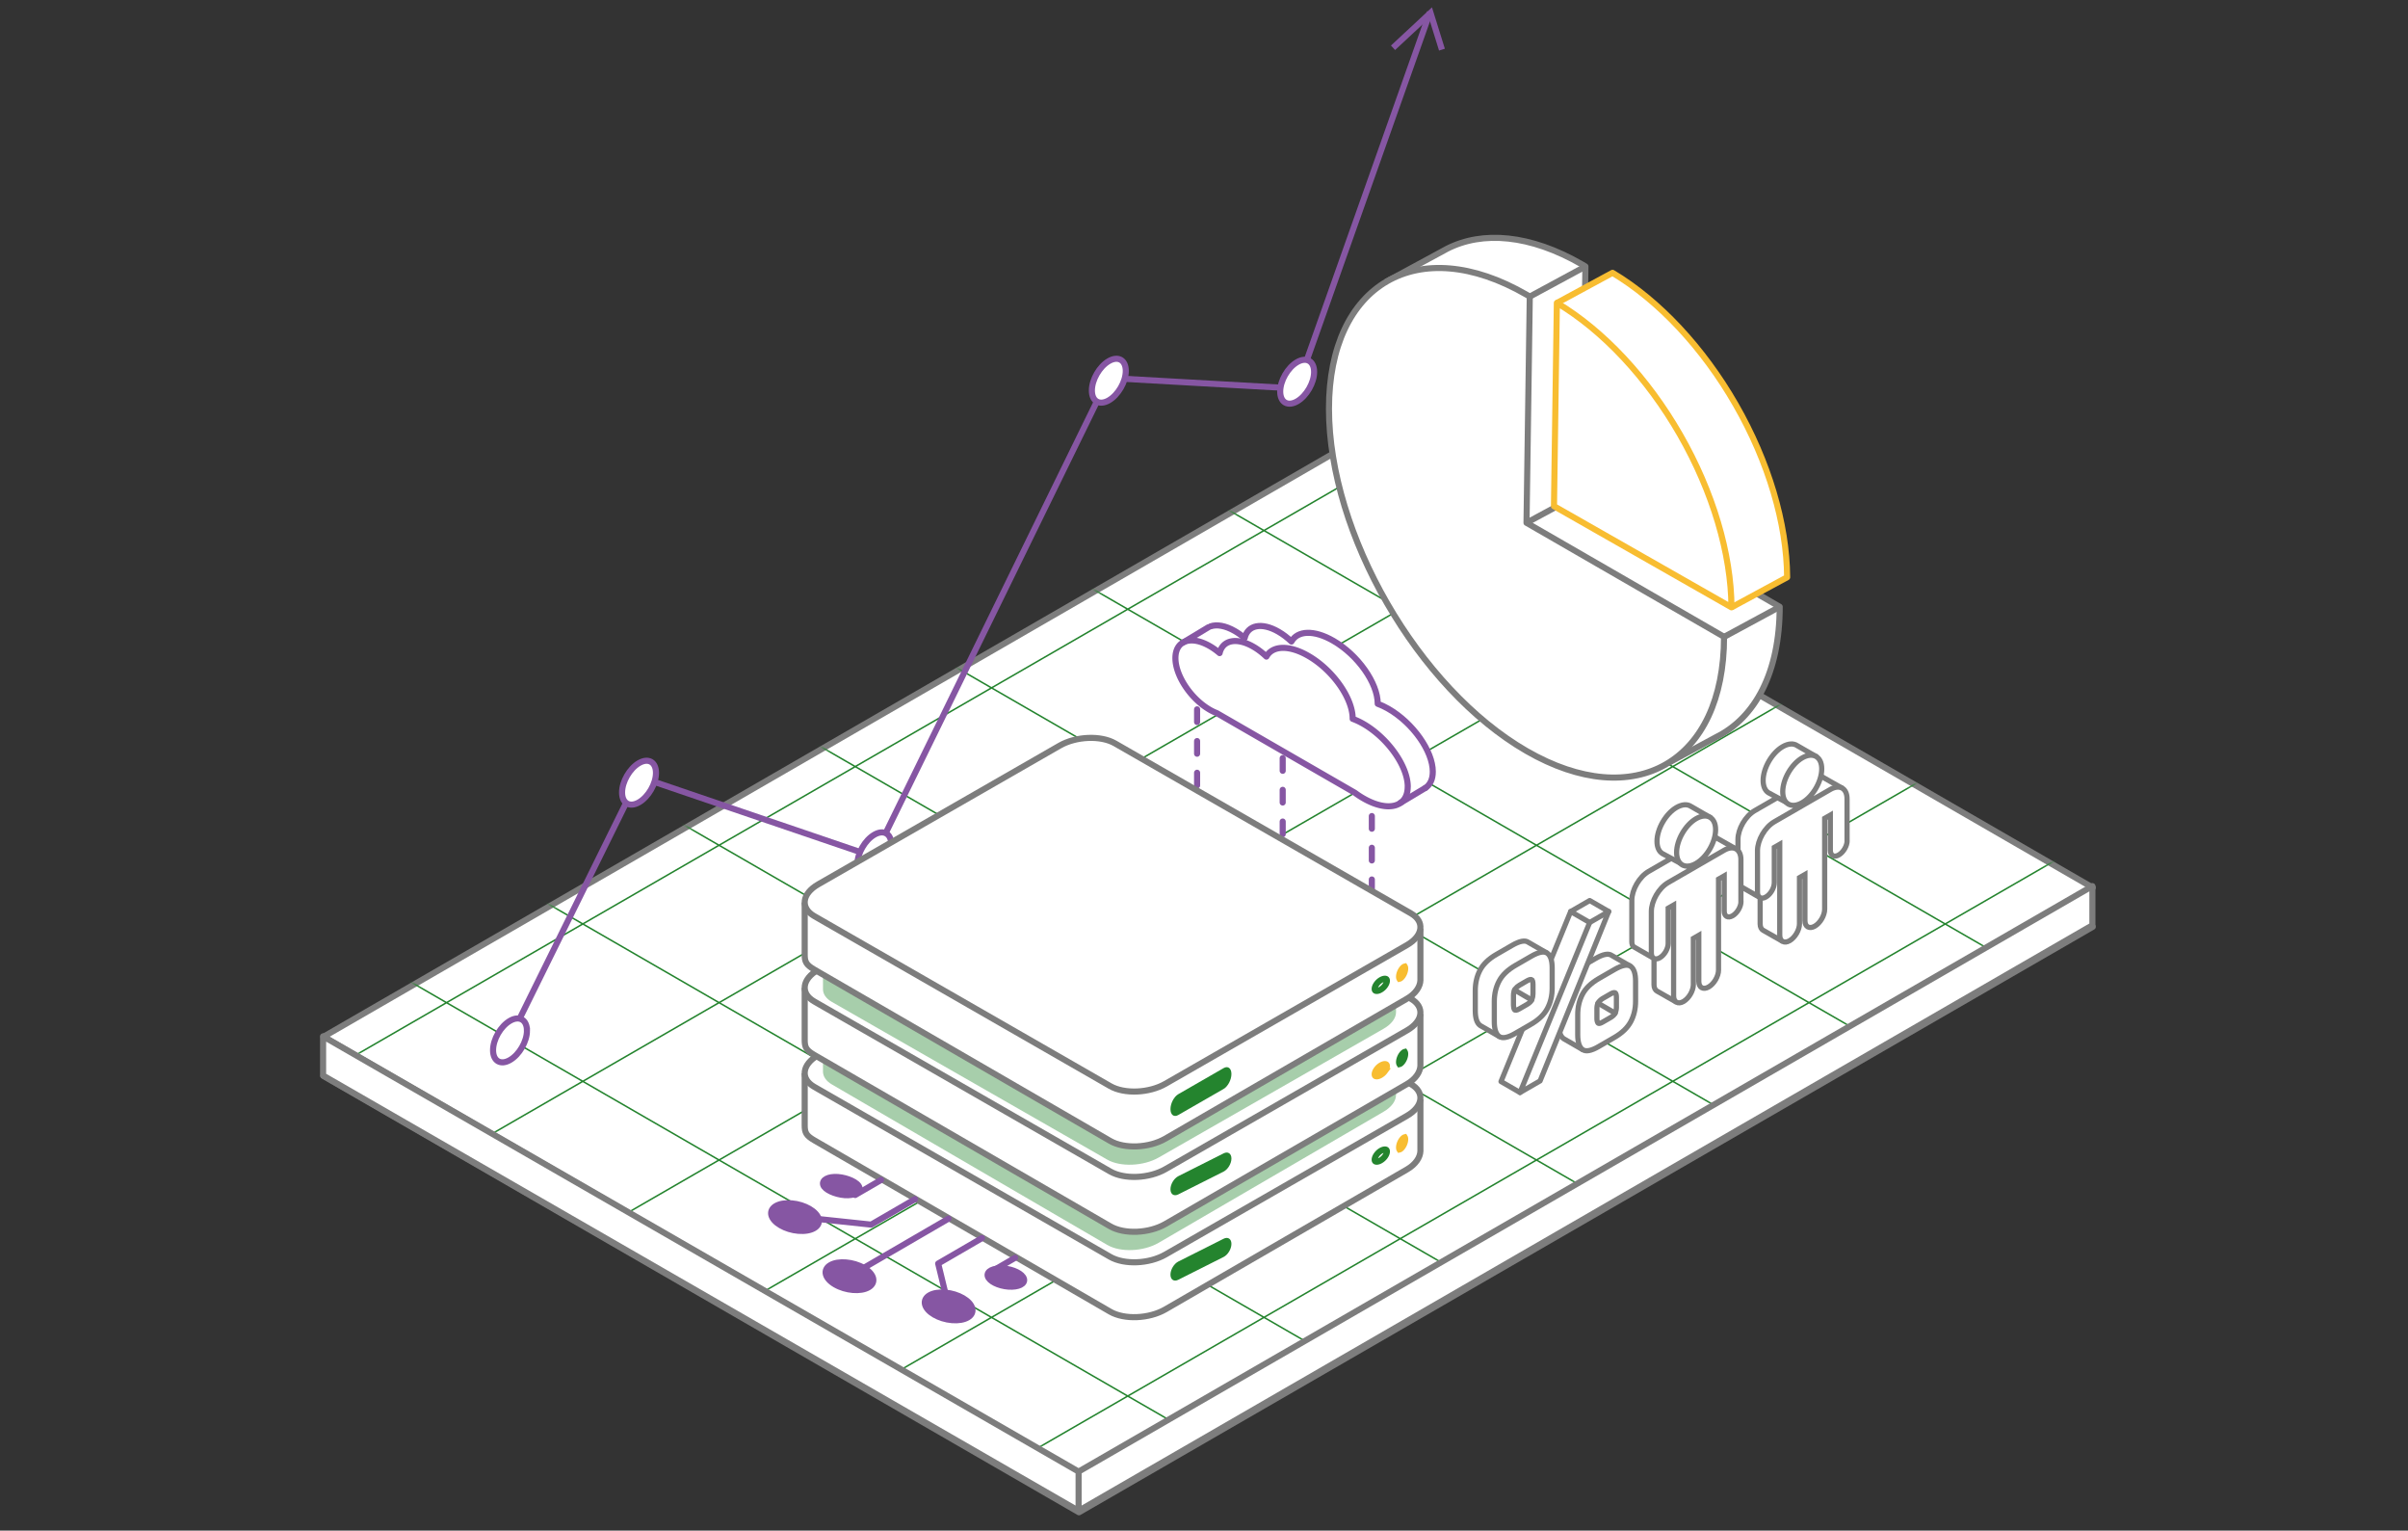 <svg width="395" height="251" fill="none" xmlns="http://www.w3.org/2000/svg"><rect width="100%" height="100%" fill="#333333" stroke="none"/><path d="m343.291 151.98-166.3 96.01-123.94-71.55 166.3-96.01 123.94 71.55Z" fill="#fff" stroke="#7D7D7D" stroke-linejoin="round"/><path d="m343.291 145.56-166.3 96.01-123.94-71.55L219.35 74l123.94 71.56Z" fill="#fff" stroke="#7D7D7D" stroke-linejoin="round"/><mask id="a" style="mask-type:alpha" maskUnits="userSpaceOnUse" x="53" y="74" width="291" height="168"><path d="m343.291 145.56-166.3 96.01-123.94-71.55L219.35 74l123.94 71.56Z" fill="#fff"/></mask><g mask="url(#a)" stroke="#24842E" stroke-linejoin="round"><path d="m133.52 98.73 5.58 4.11" stroke-width="2"/><path d="m49.309 150.6 202.74 117.05M71.66 137.69l202.73 117.05M94.012 124.79l202.73 117.05M116.359 111.89l202.73 117.05M138.711 98.98l202.73 117.05M161.969 86.61l202.74 117.05M183.398 73.18l202.74 117.05M156.172 245.57l191.16-110.36M134.121 232.5l191.15-110.36M113.762 218.45l191.16-110.37M91.7 205.38 282.858 95.01M69.121 192.61l191.16-110.36M47.059 179.54l191.16-110.37" stroke-width=".25"/></g><path d="M53 169.95v6.42l123.93 71.38v-6.43L53 169.95ZM176.93 241.32v6.43l166.3-96.02v-6.42l-166.3 96.01Z" fill="#fff" stroke="#7D7D7D" stroke-linejoin="round"/><g clip-path="url(#b)" stroke="#8656A3" stroke-miterlimit="10"><path d="m234.573 2.001-21.857 61.718-30.895-1.745-38.433 78.526-38.566-13.134-20.955 42.468"/><path d="m228.508 7.836 6.147-5.725 1.878 6.03"/><path d="M146.206 138.49c0-1.782-1.244-2.502-2.781-1.611-1.536.891-2.78 3.051-2.78 4.821 0 1.783 1.244 2.503 2.78 1.612 1.537-.891 2.781-3.052 2.781-4.822ZM184.671 60.826c0-1.782-1.244-2.502-2.781-1.611-1.537.89-2.781 3.051-2.781 4.821 0 1.783 1.244 2.503 2.781 1.612 1.537-.891 2.781-3.052 2.781-4.822ZM215.562 60.993c0-1.782-1.244-2.502-2.781-1.61-1.537.89-2.781 3.05-2.781 4.82 0 1.783 1.244 2.503 2.781 1.612 1.537-.89 2.781-3.052 2.781-4.822ZM107.605 126.743c0-1.782-1.244-2.502-2.781-1.611-1.537.891-2.781 3.052-2.781 4.822 0 1.782 1.244 2.502 2.781 1.611 1.537-.891 2.781-3.052 2.781-4.822ZM86.44 169.007c0-1.782-1.243-2.502-2.78-1.611-1.537.891-2.781 3.052-2.781 4.822 0 1.782 1.244 2.502 2.78 1.611 1.537-.891 2.782-3.052 2.782-4.822Z" fill="#fff"/></g><path d="M132 176v8.536c0 1.161.217 1.669 1.559 2.448l48.546 28.108c2.322 1.346 6.38 1.175 9.064-.376l39.614-22.937c1.494-.864 2.184-2.031 2.217-3.021V180.275" fill="#fff"/><path d="M132 176v8.536c0 1.161.217 1.669 1.559 2.448l48.546 28.108c2.322 1.346 6.38 1.175 9.064-.376l39.614-22.937c1.494-.864 2.184-2.031 2.217-3.021V180.275" stroke="#7D7D7D" stroke-miterlimit="10"/><g clip-path="url(#c)" stroke="#8656A3" stroke-linecap="round" stroke-linejoin="round"><path d="M159.486 214.55c.308 1.248-1.182 2.113-3.321 1.935-2.139-.178-4.127-1.334-4.429-2.576-.309-1.248 1.181-2.113 3.32-1.935 2.139.178 4.128 1.334 4.43 2.576ZM129.858 197.332c-2.146-.178-3.629.687-3.327 1.929.309 1.241 2.29 2.397 4.436 2.575 2.146.179 3.629-.686 3.327-1.928-.302-1.242-2.29-2.397-4.436-2.576ZM141.696 207.912c1.732 1.004 2.08 2.431.787 3.19-1.292.76-3.753.549-5.485-.455-1.733-1.004-2.081-2.431-.788-3.19 1.293-.76 3.754-.548 5.486.455Z" fill="#8656A3"/><path d="m141.695 207.912 13.892-8.07M161.08 203.032l-7.185 4.174 1.161 4.768M166.506 206.268l-4.252 2.47M150.091 196.646l-7.186 4.173-8.616-.911M144.53 193.495l-4.253 2.47"/></g><path d="M167.969 209.711c.236.822-.905 1.391-2.544 1.274-1.639-.118-3.163-.879-3.394-1.696-.236-.822.905-1.391 2.544-1.274 1.639.118 3.163.879 3.394 1.696ZM140.971 194.717c.224.818-.859 1.385-2.414 1.268-1.555-.117-3.308-.889-3.528-1.702-.224-.818.859-1.385 2.414-1.268 1.555.117 3.308.889 3.528 1.702Z" fill="#8656A3" stroke="#8656A3" stroke-linecap="round" stroke-linejoin="round"/><path d="m182.109 206.1-48.541-27.874c-2.322-1.335-2.032-3.664.651-5.208l39.61-22.745c2.683-1.537 6.741-1.707 9.062-.373l48.541 27.874c2.322 1.335 2.032 3.664-.651 5.208l-39.61 22.745c-2.683 1.537-6.741 1.707-9.062.373Z" fill="#fff" stroke="#7D7D7D" stroke-miterlimit="10"/><g clip-path="url(#d)"><g clip-path="url(#e)"><path d="M225.031 128.62v45.2" stroke="#8656A3" stroke-linecap="round" stroke-linejoin="round" stroke-dasharray="2.08 3.12"/></g><g clip-path="url(#f)" stroke="#8656A3" stroke-linecap="round" stroke-linejoin="round"><path d="M196.367 111.12v45.2" stroke-dasharray="2.08 3.12"/><path d="M196.37 157.88v1l-.87.49"/><path d="m192.78 160.91-16.71 9.45" stroke-dasharray="2.08 3.11"/><path d="m174.71 171.13-.87.49"/></g><path d="M198.574 102.712c1.022-.352 2.434-.125 3.985.771.559.324 1.103.713 1.61 1.146.492-2.13 2.786-2.636 5.543-1.043.757.434 1.478.992 2.132 1.616.992-1.807 3.698-1.954 6.874-.118 4.021 2.321 7.278 6.926 7.278 10.304v.022c.558.205 1.154.484 1.757.83 4.021 2.32 7.278 6.932 7.278 10.303 0 1.256-.449 2.159-1.228 2.68" fill="#fff"/><path d="M198.574 102.712c1.022-.352 2.434-.125 3.985.771.559.324 1.103.713 1.61 1.146.492-2.13 2.786-2.636 5.543-1.043.757.434 1.478.992 2.132 1.616.992-1.807 3.698-1.954 6.874-.118 4.021 2.321 7.278 6.926 7.278 10.304v.022c.558.205 1.154.484 1.757.83 4.021 2.32 7.278 6.932 7.278 10.303 0 1.256-.449 2.159-1.228 2.68" stroke="#8656A3" stroke-linecap="round" stroke-linejoin="round"/><g clip-path="url(#g)" stroke="#8656A3" stroke-linecap="round" stroke-linejoin="round"><path d="M210.41 119.12v45.2" stroke-dasharray="2.08 3.12"/><path d="M210.412 165.88v1l-.834.49"/><path d="m206.971 168.91-16.014 9.45" stroke-dasharray="2.08 3.11"/></g><path d="M230.916 129.01c0 3.371-3.257 4.223-7.278 1.902a13.724 13.724 0 0 1-1.375-.903l-22.658-13.065a8.595 8.595 0 0 1-1.161-.558c-3.11-1.799-5.632-5.588-5.632-8.467 0-2.879 2.522-3.76 5.639-1.968.559.323 1.103.712 1.61 1.146.493-2.13 2.786-2.637 5.543-1.043.757.433 1.478.991 2.132 1.615.993-1.806 3.698-1.953 6.874-.117 4.021 2.32 7.278 6.925 7.278 10.303v.022c.559.206 1.154.485 1.757.83 4.021 2.321 7.278 6.932 7.278 10.303h-.007Z" fill="#fff" stroke="#8656A3" stroke-linecap="round" stroke-linejoin="round"/><path d="m229.715 131.669 4.087-2.453M194.031 105.385l4.183-2.518" stroke="#8656A3" stroke-linecap="round" stroke-linejoin="round"/></g><path d="m181.735 197.378-32.679-19.226c-1.562-.918-1.37-2.53.437-3.589l26.668-15.684c1.807-1.059 4.535-1.181 6.104-.257l32.679 19.226c1.562.918 1.37 2.53-.437 3.589l-26.668 15.684c-1.807 1.059-4.535 1.181-6.104.257Z" stroke="#7D7D7D" stroke-miterlimit="10"/><path d="m200.717 206.124-7.434 3.741c-.713.36-1.283-.025-1.283-.845 0-.827.577-1.784 1.283-2.144l7.434-3.741c.713-.36 1.283.025 1.283.845 0 .827-.577 1.784-1.283 2.144Z" fill="#24842E"/><path d="M226.705 188.616c.334-.15.554-.127.652-.083.066.03.143.094.143.296 0 .229-.11.535-.34.844a2.292 2.292 0 0 1-.865.711c-.334.15-.554.127-.652.083-.066-.03-.143-.094-.143-.296 0-.229.11-.535.34-.844.226-.303.536-.563.865-.711Z" fill="#fff" stroke="#24842E"/><path d="M230.457 186.545a.778.778 0 0 1 .043.284c0 .278-.086.611-.24.92-.156.312-.356.552-.539.676a.411.411 0 0 1-.157.072.264.264 0 0 1-.021-.042.778.778 0 0 1-.043-.284c0-.278.086-.611.24-.92.156-.312.356-.552.539-.676a.43.43 0 0 1 .156-.073c.005.008.014.022.022.043Z" fill="#F8BD31" stroke="#F8BD31"/><path d="M229 179.545v-3.292c-.02-.779-.495-1.526-1.46-2.086l-45.173-26.317c-2.16-1.26-5.939-1.1-8.435.353l-36.864 21.472c-1.374.8-2.075 1.827-2.068 2.8v3.305c.033.773.509 1.5 1.46 2.053l45.173 26.317c2.16 1.26 5.939 1.1 8.435-.353l36.865-21.472c1.367-.794 2.067-1.813 2.067-2.78Z" fill="#A7CEAB"/><path d="M132 162v8.536c0 1.161.217 1.669 1.559 2.448l48.546 28.108c2.322 1.346 6.38 1.175 9.064-.376l39.614-22.937c1.494-.864 2.184-2.031 2.217-3.021V166.275" fill="#fff"/><path d="M132 162v8.536c0 1.161.217 1.669 1.559 2.448l48.546 28.108c2.322 1.346 6.38 1.175 9.064-.376l39.614-22.937c1.494-.864 2.184-2.031 2.217-3.021V166.275" stroke="#7D7D7D" stroke-miterlimit="10"/><path d="m182.109 192.1-48.541-27.874c-2.322-1.335-2.032-3.664.651-5.208l39.61-22.745c2.683-1.537 6.741-1.707 9.062-.373l48.541 27.874c2.322 1.335 2.032 3.664-.651 5.208l-39.61 22.745c-2.683 1.537-6.741 1.707-9.062.373Z" fill="#fff" stroke="#7D7D7D" stroke-miterlimit="10"/><path d="m181.735 183.378-32.679-19.226c-1.562-.918-1.37-2.53.437-3.589l26.668-15.684c1.807-1.059 4.535-1.181 6.104-.257l32.679 19.226c1.562.918 1.37 2.53-.437 3.589l-26.668 15.684c-1.807 1.059-4.535 1.181-6.104.257Z" stroke="#7D7D7D" stroke-miterlimit="10"/><path d="m200.717 192.124-7.434 3.741c-.713.36-1.283-.025-1.283-.845 0-.827.577-1.784 1.283-2.144l7.434-3.741c.713-.36 1.283.025 1.283.845 0 .827-.577 1.784-1.283 2.144Z" fill="#24842E"/><path d="M226.705 174.616c.334-.15.554-.127.652-.083.066.03.143.094.143.296 0 .229-.11.535-.34.844a2.292 2.292 0 0 1-.865.711c-.334.15-.554.127-.652.083-.066-.03-.143-.094-.143-.296 0-.229.11-.535.34-.844.226-.303.536-.563.865-.711Z" fill="#F8BD31" stroke="#F8BD31"/><path d="M230.457 172.545a.778.778 0 0 1 .043.284c0 .278-.086.611-.24.92-.156.312-.356.552-.539.676a.411.411 0 0 1-.157.072.264.264 0 0 1-.021-.042.778.778 0 0 1-.043-.284c0-.278.086-.611.24-.92.156-.312.356-.552.539-.676a.43.43 0 0 1 .156-.073c.005.008.014.022.022.043Z" fill="#fff" stroke="#24842E"/><path d="M229 165.984v-3.235c-.02-.766-.495-1.5-1.46-2.05l-45.173-25.864c-2.16-1.238-5.939-1.081-8.435.347l-36.864 21.103c-1.374.785-2.075 1.794-2.068 2.75v3.249c.033.76.509 1.473 1.46 2.017l45.173 25.864c2.16 1.238 5.939 1.081 8.435-.347l36.865-21.103c1.367-.779 2.067-1.781 2.067-2.731Z" fill="#A7CEAB"/><path d="M132 148v8.536c0 1.161.217 1.669 1.559 2.448l48.546 28.108c2.322 1.346 6.38 1.175 9.064-.376l39.614-22.937c1.494-.864 2.184-2.031 2.217-3.021V152.275" fill="#fff"/><path d="M132 148v8.536c0 1.161.217 1.669 1.559 2.448l48.546 28.108c2.322 1.346 6.38 1.175 9.064-.376l39.614-22.937c1.494-.864 2.184-2.031 2.217-3.021V152.275" stroke="#7D7D7D" stroke-miterlimit="10"/><path d="m182.109 178.1-48.541-27.874c-2.322-1.335-2.032-3.664.651-5.208l39.61-22.745c2.683-1.537 6.741-1.707 9.062-.373l48.541 27.874c2.322 1.335 2.032 3.664-.651 5.208l-39.61 22.745c-2.683 1.537-6.741 1.707-9.062.373Z" fill="#fff" stroke="#7D7D7D" stroke-miterlimit="10"/><path d="m200.717 178.57-7.434 4.275c-.713.412-1.283-.028-1.283-.965 0-.945.577-2.039 1.283-2.45l7.434-4.275c.713-.412 1.283.028 1.283.965 0 .945-.577 2.039-1.283 2.45Z" fill="#24842E"/><path d="M226.705 160.616c.334-.15.554-.127.652-.083.066.03.143.094.143.296 0 .229-.11.535-.34.844a2.292 2.292 0 0 1-.865.711c-.334.15-.554.127-.652.083-.066-.03-.143-.094-.143-.296 0-.229.11-.535.34-.844.226-.303.536-.563.865-.711Z" fill="#fff" stroke="#24842E"/><path d="M230.457 158.545a.778.778 0 0 1 .043.284c0 .278-.086.611-.24.92-.156.312-.356.552-.539.676a.411.411 0 0 1-.157.072.264.264 0 0 1-.021-.042.778.778 0 0 1-.043-.284c0-.278.086-.611.24-.92.156-.312.356-.552.539-.676a.43.43 0 0 1 .156-.073c.005.008.014.022.022.043Z" fill="#F8BD31" stroke="#F8BD31"/><path d="m273.704 125.082 7.842-4.226c6.379-3.169 10.388-10.604 10.388-21.352l-32.404-18.71.537-37.102c-.176-.104-.36-.216-.537-.32-8.539-4.93-16.341-5.546-22.159-2.577l-9.996 5.418" fill="#fff"/><path d="m273.704 125.082 7.842-4.226c6.379-3.169 10.388-10.604 10.388-21.352l-32.404-18.71.537-37.102c-.176-.104-.36-.216-.537-.32-8.539-4.93-16.341-5.546-22.159-2.577l-9.996 5.418" stroke="#7D7D7D" stroke-linejoin="round"/><path d="m250.404 85.731 32.403 18.695v.008c0 20.527-14.629 28.97-32.403 18.711C232.629 112.885 218 87.548 218 67.021c0-20.528 14.629-28.963 32.404-18.703.176.104.36.208.536.32l-.536 37.101v-.008Z" fill="#fff" stroke="#7D7D7D" stroke-linejoin="round"/><path d="m250.938 48.638 9.131-4.938M250.406 85.731l9.132-4.938M282.809 104.442l9.131-4.938" stroke="#7D7D7D" stroke-linejoin="round"/><path d="m284.024 99.6 9.131-4.937c-.048-8.812-3.073-18.975-8.427-28.298-5.354-9.332-12.612-17.095-20.215-21.624l-9.091 4.922" fill="#fff"/><path d="m284.024 99.6 9.131-4.937c-.048-8.812-3.073-18.975-8.427-28.298-5.354-9.332-12.612-17.095-20.215-21.624l-9.091 4.922" stroke="#F8BD31" stroke-linejoin="round"/><path d="m254.91 83.01.472-33.34c7.603 4.53 14.862 12.3 20.216 21.624 5.353 9.332 8.379 19.495 8.427 28.298l-29.115-16.59v.008Z" fill="#fff" stroke="#F8BD31" stroke-linejoin="round"/><path d="m292.413 154.374-3.254-1.853.071.04c-.296-.156-.501-.532-.501-1.04v-4.314l-3.338-1.92c-.19-.162-.301-.441-.301-.798v-6.827c0-1.708 1.211-3.834 2.751-4.727l9.188-5.303c.675-.391 1.284-.475 1.758-.307l3.478 1.976" fill="#fff"/><path d="m292.413 154.374-3.254-1.853.071.04c-.296-.156-.501-.532-.501-1.04v-4.314l-3.338-1.92c-.19-.162-.301-.441-.301-.798v-6.827c0-1.708 1.211-3.834 2.751-4.727l9.188-5.303c.675-.391 1.284-.475 1.758-.307l3.478 1.976" stroke="#7D7D7D" stroke-width=".85" stroke-miterlimit="10"/><path d="m298.088 124.16-3.321-1.909c-.581-.379-1.418-.34-2.35.196-1.741 1.004-3.198 3.505-3.198 5.537 0 .982.329 1.674.876 2.015l2.942 1.585" fill="#fff"/><path d="m298.088 124.16-3.321-1.909c-.581-.379-1.418-.34-2.35.196-1.741 1.004-3.198 3.505-3.198 5.537 0 .982.329 1.674.876 2.015l2.942 1.585" stroke="#7D7D7D" stroke-width=".85" stroke-miterlimit="10"/><path d="M303.001 137.835c0 .877-.609 1.92-1.379 2.367-.77.446-1.379.1-1.379-.776v-5.766l-.932.536v14.903c0 1.016-.731 2.266-1.619 2.78-.887.513-1.618.106-1.618-.91v-7.563l-.893.513v7.563c0 1.016-.731 2.267-1.619 2.78-.887.514-1.619.106-1.619-.91v-14.903l-.893.514v5.766c0 .876-.608 1.92-1.378 2.366-.771.447-1.379.056-1.379-.776v-6.826c0-1.708 1.211-3.835 2.752-4.728l9.187-5.302c1.541-.888 2.752-.207 2.752 1.546v6.826h.017Zm-7.368-6.218c-1.781 1.027-3.198.235-3.198-1.797s1.456-4.532 3.198-5.537c1.741-1.005 3.198-.234 3.198 1.797 0 2.032-1.418 4.51-3.198 5.537Z" fill="#fff" stroke="#7D7D7D" stroke-width=".85" stroke-miterlimit="10"/><path d="m275.003 164.343-3.254-1.854.071.041c-.296-.156-.501-.532-.501-1.04v-4.314l-3.338-1.92c-.19-.162-.301-.441-.301-.799v-6.826c0-1.708 1.211-3.835 2.751-4.728l9.188-5.302c.675-.391 1.284-.475 1.758-.307l3.477 1.976" fill="#fff"/><path d="m275.003 164.343-3.254-1.854.071.041c-.296-.156-.501-.532-.501-1.04v-4.314l-3.338-1.92c-.19-.162-.301-.441-.301-.799v-6.826c0-1.708 1.211-3.835 2.751-4.728l9.188-5.302c.675-.391 1.284-.475 1.758-.307l3.477 1.976" stroke="#7D7D7D" stroke-width=".85" stroke-miterlimit="10"/><path d="m280.678 134.129-3.321-1.909c-.581-.379-1.418-.34-2.35.195-1.742 1.005-3.198 3.506-3.198 5.537 0 .983.329 1.675.876 2.015l2.941 1.586" fill="#fff"/><path d="m280.678 134.129-3.321-1.909c-.581-.379-1.418-.34-2.35.195-1.742 1.005-3.198 3.506-3.198 5.537 0 .983.329 1.675.876 2.015l2.941 1.586" stroke="#7D7D7D" stroke-width=".85" stroke-miterlimit="10"/><path d="M285.591 147.804c0 .876-.609 1.92-1.379 2.367-.77.446-1.379.1-1.379-.776v-5.766l-.932.536v14.903c0 1.016-.731 2.266-1.619 2.779-.887.514-1.618.107-1.618-.909v-7.564l-.893.514v7.563c0 1.016-.732 2.266-1.619 2.78-.888.513-1.619.106-1.619-.91v-14.903l-.893.513v5.766c0 .877-.608 1.92-1.379 2.367-.77.446-1.378.056-1.378-.776v-6.826c0-1.708 1.211-3.835 2.752-4.728l9.187-5.303c1.541-.887 2.752-.206 2.752 1.547v6.826h.017Zm-7.368-6.218c-1.781 1.027-3.199.234-3.199-1.797 0-2.032 1.457-4.533 3.199-5.537 1.741-1.005 3.198-.235 3.198 1.797s-1.418 4.51-3.198 5.537Z" fill="#fff" stroke="#7D7D7D" stroke-width=".85" stroke-miterlimit="10"/><path d="m267.408 158.42-3.026-1.741c-.527-.383-1.415-.215-2.656.502l-2.568 1.482c-1.275.737-2.174 1.599-2.693 2.587-.522.988-.782 2.104-.782 3.344v3.284c0 1.242.265 2.052.793 2.434l.092.059 3.025 1.741" fill="#fff"/><path d="m267.408 158.42-3.026-1.741c-.527-.383-1.415-.215-2.656.502l-2.568 1.482c-1.275.737-2.174 1.599-2.693 2.587-.522.988-.782 2.104-.782 3.344v3.284c0 1.242.265 2.052.793 2.434l.092.059 3.025 1.741" stroke="#7D7D7D" stroke-width=".85" stroke-linecap="round" stroke-linejoin="round"/><path d="M262.229 171.627c-1.225.706-2.102.87-2.632.485-.527-.382-.792-1.194-.792-2.433v-3.285c0-1.239.259-2.356.781-3.344.519-.988 1.418-1.85 2.693-2.587l2.568-1.482c1.242-.717 2.126-.884 2.657-.502.527.382.792 1.194.792 2.434v3.284c0 1.242-.265 2.359-.792 3.349-.528.994-1.432 1.859-2.708 2.596l-2.567 1.482v.003Z" fill="#fff" stroke="#7D7D7D" stroke-width=".85" stroke-linecap="round" stroke-linejoin="round"/><path d="m262.885 167.616 1.259-.726c.435-.251.714-.527.831-.828a2.48 2.48 0 0 0 .176-.916v-1.54c0-.486-.081-.754-.24-.807-.159-.053-.399.014-.717.195l-1.259.726a2.42 2.42 0 0 0-.692.603c-.192.248-.29.622-.29 1.127v1.541c0 .31.05.553.151.726.1.175.36.139.781-.101Z" fill="#fff" stroke="#7D7D7D" stroke-width=".85" stroke-linecap="round" stroke-linejoin="round"/><path d="m264.937 166.143-2.804-1.644" stroke="#7D7D7D" stroke-width=".85" stroke-linecap="round" stroke-linejoin="round"/><path d="m263.888 149.476-3.118-1.8-3.123 1.803-11.428 27.877 3.12 1.8" fill="#fff"/><path d="m263.888 149.476-3.118-1.8-3.123 1.803-11.428 27.877 3.12 1.8" stroke="#7D7D7D" stroke-width=".85" stroke-linecap="round" stroke-linejoin="round"/><path d="m249.336 179.156 11.428-27.877 3.121-1.803-11.253 27.777-3.296 1.903Z" fill="#fff" stroke="#7D7D7D" stroke-width=".85" stroke-linecap="round" stroke-linejoin="round"/><path d="m257.648 149.479 3.121 1.8" stroke="#7D7D7D" stroke-width=".85" stroke-linecap="round" stroke-linejoin="round"/><path d="m253.724 156.263-3.025-1.741c-.527-.383-1.415-.215-2.657.502l-2.567 1.482c-1.276.737-2.174 1.599-2.694 2.587-.521.988-.781 2.104-.781 3.343v3.285c0 1.242.265 2.051.793 2.434l.092.058 3.025 1.742" fill="#fff"/><path d="m253.724 156.263-3.025-1.741c-.527-.383-1.415-.215-2.657.502l-2.567 1.482c-1.276.737-2.174 1.599-2.694 2.587-.521.988-.781 2.104-.781 3.343v3.285c0 1.242.265 2.051.793 2.434l.092.058 3.025 1.742" stroke="#7D7D7D" stroke-width=".85" stroke-linecap="round" stroke-linejoin="round"/><path d="M248.545 169.469c-1.225.706-2.101.871-2.631.486-.528-.383-.793-1.195-.793-2.434v-3.285c0-1.239.26-2.355.782-3.343.519-.988 1.417-1.85 2.693-2.587l2.567-1.482c1.242-.717 2.127-.885 2.657-.502.528.382.793 1.194.793 2.433v3.285c0 1.242-.265 2.358-.793 3.349-.527.994-1.432 1.859-2.707 2.596l-2.568 1.481v.003Z" fill="#fff" stroke="#7D7D7D" stroke-width=".85" stroke-linecap="round" stroke-linejoin="round"/><path d="m249.198 165.456 1.258-.726c.436-.251.715-.527.832-.829.117-.298.176-.605.176-.915v-1.54c0-.486-.081-.754-.24-.807-.159-.053-.399.014-.718.195l-1.258.726c-.268.156-.5.357-.692.603-.193.248-.291.622-.291 1.127v1.541c0 .31.051.552.151.725.101.176.36.14.782-.1Z" fill="#fff" stroke="#7D7D7D" stroke-width=".85" stroke-linecap="round" stroke-linejoin="round"/><path d="m251.25 163.985-2.805-1.643" stroke="#7D7D7D" stroke-width=".85" stroke-linecap="round" stroke-linejoin="round"/><defs><clipPath id="b"><path fill="#fff" transform="translate(76 1)" d="M0 0h161v177H0z"/></clipPath><clipPath id="c"><path fill="#fff" transform="translate(126 193)" d="M0 0h41v24H0z"/></clipPath><clipPath id="d"><path fill="#fff" transform="translate(168 102)" d="M0 0h67.635v71.969H0z"/></clipPath><clipPath id="e"><path fill="#fff" transform="translate(202 131)" d="M0 0h24v59H0z"/></clipPath><clipPath id="f"><path fill="#fff" transform="translate(173.34 113.5)" d="M0 0h24v59H0z"/></clipPath><clipPath id="g"><path fill="#fff" transform="translate(188.34 121.5)" d="M0 0h23v59H0z"/></clipPath></defs></svg>